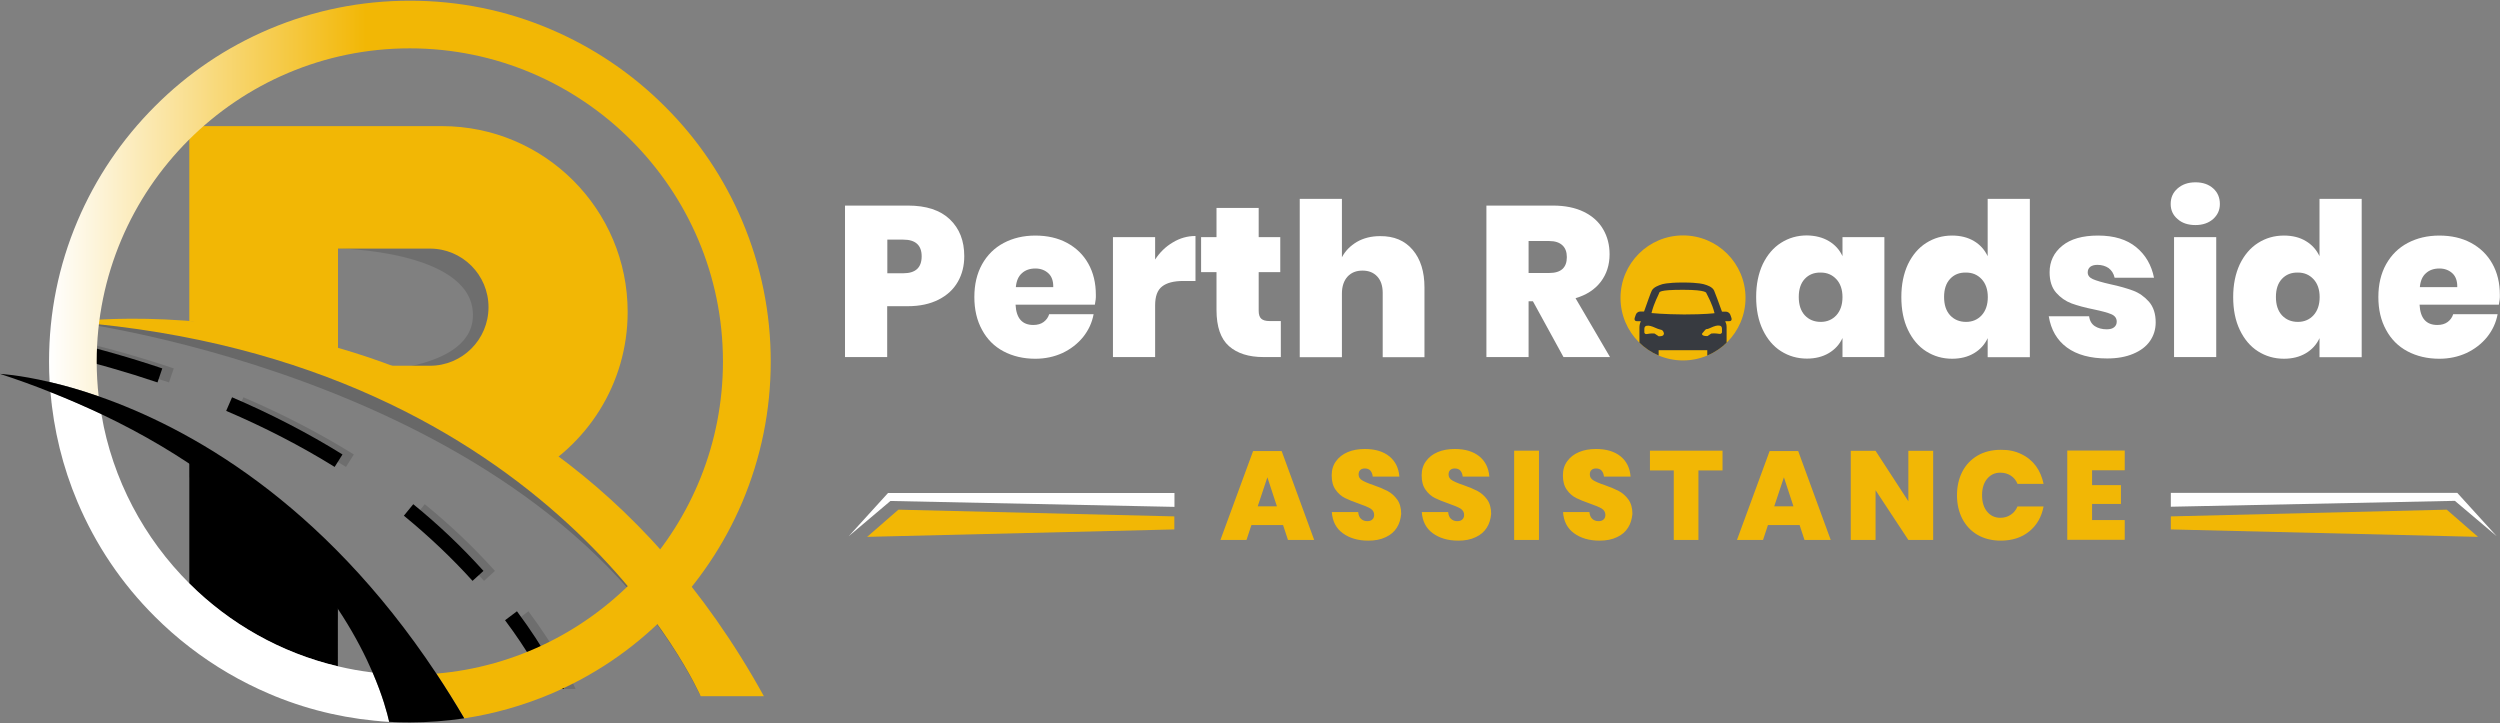 <?xml version="1.0" encoding="utf-8"?>
<!-- Generator: Adobe Illustrator 24.1.2, SVG Export Plug-In . SVG Version: 6.00 Build 0)  -->
<svg version="1.1" id="Layer_1" xmlns="http://www.w3.org/2000/svg" xmlns:xlink="http://www.w3.org/1999/xlink" x="0px" y="0px"
	 viewBox="0 0 1784 516" style="enable-background:new 0 0 1784 516;" xml:space="preserve">
<rect x="0" y="0" width="1784" height="516" fill="#808080" stroke="none"/>
<style type="text/css">
	.st0{opacity:0.19;}
	.st1{opacity:0.14;}
	.st2{fill:#F2B705;}
	.st3{opacity:0.22;}
	.st4{fill:none;}
	.st5{fill:#FFFFFF;}
	.st6{fill:url(#XMLID_5_);}
	.st7{opacity:0.16;fill:#FFFFFF;}
	.st8{opacity:0.14;fill:#FFFFFF;}
	.st9{clip-path:url(#SVGID_2_);fill:#373A40;}
</style>
<g>
	<g id="XMLID_1_">
		<path id="XMLID_35_" class="st0" d="M52,229.7c0,0,337.1,42.8,448,267.1v-44.1C500.1,452.7,289.4,213.5,52,229.7z"/>
		<path id="XMLID_34_" class="st1" d="M120.6,272.9c-21.9-7.4-44.9-14-68.5-19.5l2.4-10.3c23.9,5.6,47.3,12.3,69.5,19.8L120.6,272.9
			z"/>
		<path id="XMLID_33_" class="st1" d="M246.9,333.2c-24-14.9-50-28.3-77.4-40l4.2-9.7c27.8,11.9,54.3,25.6,78.8,40.8L246.9,333.2z"
			/>
		<path id="XMLID_32_" class="st1" d="M345.4,414.5c-14.7-16.3-31.2-31.9-49-46.5l6.7-8.2c18.2,14.8,35,30.8,50.1,47.6L345.4,414.5z
			"/>
		<path id="XMLID_31_" class="st1" d="M410.7,491.6c-3.4-7.8-13.5-28.4-33.6-55.4l-8.5,6.4c16.4,21.9,25.9,39.6,30.4,49H410.7z"/>
		<path id="XMLID_30_" class="st1" d="M255.6,265.2c0,0,85.1,0.9,81.8-42.8c-3.3-43.7-96.1-45.1-96.1-45.1v-16.6l85.5-6.6
			c0,0,60.3,17.2,60.3,32.5c0,15.2-9.9,96.8-9.9,96.8l-60.4-4L255.6,265.2z"/>
		<path id="XMLID_29_" class="st2" d="M241.2,259.2v-81.8h65.6c23.1,0,41.8,18.7,41.8,41.8v0c0,23.1-18.7,41.8-41.8,41.8h-61.5
			c3.4,1.4,6.8,2.9,10.2,4.4c44,19.4,84.1,44.5,120.2,75.3c42.9-22,72.2-66.6,72.2-118.1v0c0-73.2-59.3-132.6-132.6-132.6h-74.2
			h-106v139.1C167.9,234.6,203.9,244.1,241.2,259.2z"/>
		<path id="XMLID_22_" class="st2" d="M545.1,496.8h-45.1c0,0-103.4-239.3-448-267.1C52,229.7,372.8,184.6,545.1,496.8z"/>
		<path id="XMLID_21_" d="M112.4,272.9c-21.9-7.4-44.9-14-68.5-19.5l2.4-10.3c23.9,5.6,47.3,12.3,69.5,19.8L112.4,272.9z"/>
		<path id="XMLID_20_" d="M238.8,333.2c-24-14.9-50-28.3-77.4-40l4.2-9.7c27.8,11.9,54.3,25.6,78.8,40.8L238.8,333.2z"/>
		<path id="XMLID_19_" d="M337.2,414.5c-14.7-16.3-31.2-31.9-49-46.5l6.7-8.2c18.2,14.8,35,30.8,50.1,47.6L337.2,414.5z"/>
		<path id="XMLID_18_" class="st3" d="M135.2,325v15.5c0,0,102.1,78.1,106,102.7v-24.8C241.2,418.3,164.4,326.9,135.2,325z"/>
		<path id="XMLID_17_" d="M402.5,491.6c-3.4-7.8-13.5-28.4-33.6-55.4l-8.5,6.4c16.4,21.9,25.9,39.6,30.4,49H402.5z"/>
		<path id="XMLID_16_" class="st4" d="M72.2,295.5c16.4,96.8,95.3,172.7,193.7,184.4C245.7,433.1,195.1,353.8,72.2,295.5z"/>
		<path id="XMLID_15_" class="st4" d="M311.4,480.7C425.8,471,515.9,374.8,515.9,258c0-123.2-100.2-223.5-223.4-223.5
			S69.1,134.8,69.1,258c0,8.4,0.5,16.7,1.4,24.8C133.9,304.9,229.5,357.1,311.4,480.7z"/>
		<g id="XMLID_12_">
			<path id="XMLID_14_" d="M241.2,418.3c-1.2-1.6-2.4-3.3-3.7-4.9c-20.1-26.2-52.2-58.5-102.4-88.4v91.5c28.8,28.6,65.3,49.4,106,59
				V418.3z"/>
			<path id="XMLID_13_" class="st5" d="M265.9,479.9c-8.4-1-16.6-2.5-24.6-4.4c-40.8-9.6-77.3-30.4-106-59
				c-32.4-32.2-55-74.2-63-121.1c-11.5-5.4-23.5-10.7-36.3-15.7c2.3,27.1,8.7,53.4,19.3,78.5c13,30.7,31.5,58.2,55.2,81.8
				c7.8,7.8,16.1,15.1,24.8,21.8c17.5,13.5,36.6,24.7,57.1,33.4c1.3,0.5,2.5,1,3.8,1.6c26.1,10.6,53.5,16.7,81.6,18.3
				C276.4,509.1,273.1,496.6,265.9,479.9z"/>
		</g>
		<linearGradient id="XMLID_5_" gradientUnits="userSpaceOnUse" x1="35.029" y1="256.552" x2="549.955" y2="256.552">
			<stop  offset="0" style="stop-color:#FFFFFF"/>
			<stop  offset="0.439" style="stop-color:#F2B705"/>
			<stop  offset="1" style="stop-color:#F2B705"/>
		</linearGradient>
		<path id="XMLID_11_" class="st6" d="M529.7,157.8c-13-30.7-31.5-58.2-55.2-81.8c-23.6-23.6-51.2-42.2-81.8-55.2
			C361,7.3,327.2,0.5,292.5,0.5c-34.7,0-68.5,6.8-100.2,20.2c-30.7,13-58.2,31.5-81.8,55.2c-23.6,23.6-42.2,51.2-55.2,81.8
			C41.8,189.5,35,223.2,35,258c0,4.9,0.1,9.7,0.4,14.6c10,2.3,21.8,5.6,35,10.2c-0.9-8.1-1.4-16.4-1.4-24.8
			c0-123.2,100.2-223.5,223.4-223.5S515.9,134.8,515.9,258c0,116.8-90.1,213-204.5,222.7c6.7,10.2,13.4,20.8,19.9,31.9
			c21.1-3.2,41.6-9,61.4-17.3c30.7-13,58.2-31.5,81.8-55.2c23.6-23.6,42.2-51.2,55.2-81.8C543.1,326.5,550,292.8,550,258
			C550,223.2,543.1,189.5,529.7,157.8z"/>
		<path id="XMLID_7_" class="st7" d="M257.9,478.8l25.5,3.8l-3,33l-9.7-0.9C270.6,514.6,269.9,492,257.9,478.8z"/>
		<path id="XMLID_3_" class="st8" d="M35.9,277.1l0.8,10.6c0,0,26.1,7.6,37.4,17.8l-2-17.8L35.9,277.1z"/>
		<path id="XMLID_2_" d="M311.4,480.7c-81.9-123.5-177.5-175.8-241-197.9c-13.2-4.6-25-7.9-35-10.2C13.3,267.4,0,266.8,0,266.8
			c12.5,4.1,24.5,8.4,35.9,13c12.7,5,24.8,10.3,36.3,15.7c122.9,58.3,173.5,137.6,193.7,184.4c7.2,16.7,10.5,29.2,11.8,35.2
			c4.9,0.3,9.8,0.4,14.8,0.4c13.1,0,26.1-1,38.8-2.9C324.8,501.5,318.1,490.8,311.4,480.7z"/>
	</g>
	<g>
		<g>
			<path class="st2" d="M915.6,374.7H893l-3.5,10.6h-18.6l23.3-63.4h20.4l23.2,63.4h-18.7L915.6,374.7z M911.2,361.3l-6.8-20.7
				l-6.9,20.7H911.2z"/>
			<path class="st2" d="M996.8,376.5c-1.8,2.9-4.4,5.2-7.9,6.8c-3.5,1.7-7.6,2.5-12.5,2.5c-7.4,0-13.4-1.8-18.2-5.3
				c-4.8-3.5-7.4-8.6-7.8-15.1h18.8c0.2,2.2,0.9,3.9,2.1,4.9c1.2,1.1,2.7,1.6,4.4,1.6c1.6,0,2.8-0.4,3.6-1.2
				c0.9-0.8,1.3-1.9,1.3-3.3c0-1.9-0.9-3.4-2.6-4.5c-1.7-1-4.5-2.2-8.3-3.5c-4-1.4-7.3-2.7-9.9-4c-2.6-1.3-4.9-3.3-6.7-5.9
				c-1.9-2.6-2.8-6-2.8-10.2c0-4,1-7.4,3.1-10.2c2-2.8,4.8-5,8.4-6.5c3.5-1.5,7.6-2.2,12.1-2.2c7.3,0,13.1,1.7,17.5,5.2
				c4.3,3.5,6.7,8.3,7.2,14.5h-19c-0.2-2-0.9-3.4-1.8-4.4c-1-1-2.3-1.4-3.9-1.4c-1.4,0-2.5,0.4-3.2,1.1c-0.8,0.7-1.2,1.8-1.2,3.2
				c0,1.8,0.9,3.2,2.6,4.2c1.7,1,4.4,2.2,8.1,3.4c4,1.4,7.3,2.8,10,4.2c2.6,1.4,4.9,3.4,6.8,6c1.9,2.6,2.9,6.1,2.9,10.3
				C999.5,370.5,998.6,373.7,996.8,376.5z"/>
			<path class="st2" d="M1061,376.5c-1.8,2.9-4.4,5.2-7.9,6.8c-3.5,1.7-7.6,2.5-12.5,2.5c-7.4,0-13.4-1.8-18.2-5.3
				c-4.8-3.5-7.4-8.6-7.8-15.1h18.8c0.2,2.2,0.9,3.9,2.1,4.9c1.2,1.1,2.7,1.6,4.4,1.6c1.6,0,2.8-0.4,3.6-1.2
				c0.9-0.8,1.3-1.9,1.3-3.3c0-1.9-0.9-3.4-2.6-4.5c-1.7-1-4.5-2.2-8.3-3.5c-4-1.4-7.3-2.7-9.9-4c-2.6-1.3-4.9-3.3-6.7-5.9
				c-1.9-2.6-2.8-6-2.8-10.2c0-4,1-7.4,3.1-10.2c2-2.8,4.8-5,8.4-6.5c3.5-1.5,7.6-2.2,12.1-2.2c7.3,0,13.1,1.7,17.5,5.2
				c4.3,3.5,6.7,8.3,7.2,14.5h-19c-0.2-2-0.9-3.4-1.8-4.4c-1-1-2.3-1.4-3.9-1.4c-1.4,0-2.5,0.4-3.2,1.1c-0.8,0.7-1.2,1.8-1.2,3.2
				c0,1.8,0.9,3.2,2.6,4.2c1.7,1,4.4,2.2,8.1,3.4c4,1.4,7.3,2.8,10,4.2c2.6,1.4,4.9,3.4,6.8,6c1.9,2.6,2.9,6.1,2.9,10.3
				C1063.7,370.5,1062.8,373.7,1061,376.5z"/>
			<path class="st2" d="M1098.2,321.6v63.7h-17.7v-63.7H1098.2z"/>
			<path class="st2" d="M1161.8,376.5c-1.8,2.9-4.4,5.2-7.9,6.8c-3.5,1.7-7.6,2.5-12.5,2.5c-7.4,0-13.4-1.8-18.2-5.3
				c-4.8-3.5-7.4-8.6-7.8-15.1h18.8c0.2,2.2,0.9,3.9,2.1,4.9c1.2,1.1,2.7,1.6,4.4,1.6c1.6,0,2.8-0.4,3.6-1.2
				c0.9-0.8,1.3-1.9,1.3-3.3c0-1.9-0.9-3.4-2.6-4.5c-1.7-1-4.5-2.2-8.3-3.5c-4-1.4-7.3-2.7-9.9-4c-2.6-1.3-4.9-3.3-6.7-5.9
				c-1.9-2.6-2.8-6-2.8-10.2c0-4,1-7.4,3.1-10.2c2-2.8,4.8-5,8.4-6.5c3.5-1.5,7.6-2.2,12.1-2.2c7.3,0,13.1,1.7,17.5,5.2
				c4.3,3.5,6.7,8.3,7.2,14.5h-19c-0.2-2-0.9-3.4-1.8-4.4c-1-1-2.3-1.4-3.9-1.4c-1.4,0-2.5,0.4-3.2,1.1c-0.8,0.7-1.2,1.8-1.2,3.2
				c0,1.8,0.9,3.2,2.6,4.2c1.7,1,4.4,2.2,8.1,3.4c4,1.4,7.3,2.8,10,4.2c2.6,1.4,4.9,3.4,6.8,6c1.9,2.6,2.9,6.1,2.9,10.3
				C1164.5,370.5,1163.6,373.7,1161.8,376.5z"/>
			<path class="st2" d="M1229.2,321.6v14.1H1212v49.6h-17.6v-49.6h-17v-14.1H1229.2z"/>
			<path class="st2" d="M1284.2,374.7h-22.6l-3.5,10.6h-18.6l23.3-63.4h20.4l23.2,63.4h-18.7L1284.2,374.7z M1279.8,361.3l-6.8-20.7
				l-6.9,20.7H1279.8z"/>
			<path class="st2" d="M1379.5,385.3h-17.7l-23.4-35.5v35.5h-17.7v-63.6h17.7l23.4,36v-36h17.7V385.3z"/>
			<path class="st2" d="M1442.3,324c4.3,2,7.8,4.9,10.5,8.5c2.7,3.7,4.5,8,5.5,12.8h-18.6c-1-2.5-2.6-4.5-4.8-5.9
				c-2.2-1.4-4.6-2.1-7.5-2.1c-3.9,0-7,1.5-9.4,4.4c-2.4,2.9-3.6,6.8-3.6,11.7c0,4.9,1.2,8.8,3.6,11.7c2.4,2.9,5.5,4.4,9.4,4.4
				c2.8,0,5.3-0.7,7.5-2.2c2.2-1.4,3.7-3.4,4.8-5.9h18.6c-1.4,7.4-4.8,13.4-10.2,17.8c-5.4,4.4-12.2,6.6-20.4,6.6
				c-6.3,0-11.8-1.4-16.5-4.1c-4.7-2.7-8.3-6.6-10.9-11.5c-2.5-4.9-3.8-10.5-3.8-16.8c0-6.3,1.3-11.9,3.8-16.8
				c2.5-4.9,6.2-8.7,10.9-11.5c4.7-2.7,10.2-4.1,16.5-4.1C1433.2,320.9,1438,321.9,1442.3,324z"/>
			<path class="st2" d="M1492.9,335.7v10.5h20.6v13.4h-20.6v11.5h23.3v14.1h-41v-63.7h41v14.1H1492.9z"/>
		</g>
		<g>
			<path class="st5" d="M633.1,218.6v36.2h-30.1V146.7H648c13,0,23,3.3,29.8,9.8c6.9,6.6,10.3,15.3,10.3,26.3
				c0,6.8-1.5,12.9-4.6,18.3c-3.1,5.4-7.6,9.6-13.7,12.7c-6.1,3.1-13.4,4.7-21.9,4.7H633.1z M657.7,182.9c0-7.9-4.4-11.9-13.1-11.9
				h-11.4v24h11.4C653.3,195,657.7,191,657.7,182.9z"/>
			<path class="st5" d="M781.3,217.4h-56.6c0.5,9.7,4.7,14.5,12.7,14.5c2.9,0,5.4-0.7,7.3-2.1c1.9-1.4,3.3-3.3,4-5.6h31.7
				c-1.1,6-3.6,11.4-7.5,16.3c-3.9,4.8-8.8,8.6-14.7,11.4c-5.9,2.7-12.4,4.1-19.4,4.1c-8.5,0-16.1-1.8-22.7-5.3
				c-6.6-3.5-11.7-8.6-15.3-15.3c-3.7-6.7-5.5-14.5-5.5-23.4c0-9,1.8-16.7,5.5-23.4c3.7-6.6,8.8-11.7,15.4-15.2
				c6.6-3.5,14.1-5.3,22.6-5.3c8.5,0,16.1,1.7,22.6,5.2c6.5,3.5,11.6,8.4,15.2,14.8c3.6,6.4,5.4,13.8,5.4,22.3
				C782.1,212.5,781.8,214.9,781.3,217.4z M748.1,195c-2.4-2.2-5.5-3.4-9.2-3.4c-4,0-7.2,1.1-9.7,3.4c-2.5,2.2-3.9,5.5-4.3,9.9h26.7
				C751.7,200.5,750.5,197.2,748.1,195z"/>
			<path class="st5" d="M836.9,173c5.1-3.1,10.5-4.6,16.2-4.6v32.1h-8.7c-6.7,0-11.8,1.3-15.1,3.9c-3.4,2.6-5,7.1-5,13.5v36.9h-30.1
				v-85.6h30.1v16C827.6,180.1,831.8,176,836.9,173z"/>
			<path class="st5" d="M914,229.2v25.6h-12.4c-10.5,0-18.7-2.6-24.6-7.8c-5.9-5.2-8.9-13.8-8.9-25.8v-27h-11v-25h11v-20.8h30.1
				v20.8h15.4v25h-15.4v27.6c0,2.6,0.6,4.5,1.8,5.6c1.2,1.1,3.1,1.7,5.9,1.7H914z"/>
			<path class="st5" d="M1008.1,178.3c5.6,6.6,8.4,15.5,8.4,26.8v49.8h-29.8v-45.9c0-5-1.3-8.9-3.9-11.7c-2.6-2.8-6.1-4.2-10.5-4.2
				c-4.5,0-8,1.4-10.7,4.3c-2.6,2.9-4,6.9-4,12v45.5h-30.1v-113h30.1v41.7c2.4-4.6,6-8.2,10.7-11c4.7-2.7,10.2-4.1,16.5-4.1
				C994.8,168.4,1002.5,171.7,1008.1,178.3z"/>
			<path class="st5" d="M1115.7,254.8l-21.8-39.8h-3.1v39.8h-30.1V146.7h47.5c8.6,0,16,1.5,22.1,4.5c6.1,3,10.6,7.1,13.7,12.4
				c3.1,5.3,4.6,11.2,4.6,17.9c0,7.5-2.1,14.1-6.3,19.6c-4.2,5.5-10.2,9.4-18,11.7l24.6,42H1115.7z M1090.8,194.8h14.8
				c8.3,0,12.5-3.8,12.5-11.3c0-3.6-1-6.4-3.1-8.4c-2.1-2-5.2-3.1-9.4-3.1h-14.8V194.8z"/>
			<path class="st5" d="M1305,172c4.4,2.6,7.7,6.2,9.8,10.8v-13.6h29.9v85.6h-29.9v-13.6c-2.1,4.6-5.4,8.2-9.8,10.8
				c-4.4,2.6-9.6,3.9-15.6,3.9c-6.8,0-13-1.8-18.5-5.3c-5.5-3.5-9.8-8.6-13-15.3c-3.2-6.7-4.7-14.5-4.7-23.4c0-9,1.6-16.7,4.7-23.4
				c3.2-6.6,7.5-11.7,13-15.2c5.5-3.5,11.6-5.3,18.5-5.3C1295.4,168.1,1300.6,169.4,1305,172z M1287.9,199
				c-2.9,3.1-4.3,7.4-4.3,12.9c0,5.6,1.4,9.9,4.3,13.1c2.9,3.1,6.7,4.7,11.4,4.7c4.5,0,8.2-1.6,11.1-4.7c2.9-3.2,4.4-7.5,4.4-13
				c0-5.4-1.5-9.7-4.4-12.8c-3-3.2-6.7-4.7-11.1-4.7C1294.6,194.4,1290.8,195.9,1287.9,199z"/>
			<path class="st5" d="M1408.6,172c4.4,2.6,7.6,6.2,9.8,10.8v-40.9h30.1v113h-30.1v-13.6c-2.1,4.6-5.4,8.2-9.8,10.8
				c-4.4,2.6-9.6,3.9-15.6,3.9c-6.8,0-13-1.8-18.5-5.3c-5.5-3.5-9.8-8.6-13-15.3c-3.2-6.7-4.7-14.5-4.7-23.4c0-9,1.6-16.7,4.7-23.4
				c3.2-6.6,7.5-11.7,13-15.2c5.5-3.5,11.6-5.3,18.5-5.3C1399,168.1,1404.2,169.4,1408.6,172z M1391.6,199
				c-2.9,3.1-4.3,7.4-4.3,12.9c0,5.6,1.4,9.9,4.3,13.1c2.9,3.1,6.7,4.7,11.4,4.7c4.5,0,8.2-1.6,11.1-4.7c2.9-3.2,4.4-7.5,4.4-13
				c0-5.4-1.5-9.7-4.4-12.8c-3-3.2-6.7-4.7-11.1-4.7C1398.2,194.4,1394.5,195.9,1391.6,199z"/>
			<path class="st5" d="M1524.4,176.4c6.7,5.5,10.9,12.8,12.7,21.8H1509c-0.7-3.1-2.2-5.3-4.3-6.9c-2.2-1.5-4.9-2.3-8-2.3
				c-2.2,0-3.9,0.5-5.1,1.4c-1.2,1-1.8,2.3-1.8,4c0,2.1,1.2,3.7,3.7,4.8c2.5,1.1,6.6,2.3,12.3,3.6c6.6,1.4,12.1,3,16.4,4.6
				c4.3,1.6,8.1,4.3,11.3,7.9c3.2,3.7,4.8,8.6,4.8,14.8c0,5-1.4,9.4-4.1,13.3c-2.7,3.9-6.7,6.9-12,9.1c-5.2,2.2-11.4,3.3-18.5,3.3
				c-12,0-21.6-2.6-28.7-7.8c-7.1-5.2-11.4-12.6-13-22.3h28.8c0.4,3.2,1.8,5.5,4,7c2.3,1.5,5.2,2.3,8.6,2.3c2.3,0,4.1-0.5,5.3-1.5
				c1.2-1,1.8-2.3,1.8-4c0-2.4-1.3-4.2-3.9-5.3c-2.6-1.1-6.7-2.2-12.4-3.4c-6.5-1.3-11.9-2.8-16-4.3c-4.2-1.6-7.8-4.1-10.9-7.6
				c-3.1-3.5-4.7-8.4-4.7-14.6c0-7.7,3-14,9-18.9c6-4.9,14.5-7.3,25.6-7.3C1508.7,168.1,1517.7,170.9,1524.4,176.4z"/>
			<path class="st5" d="M1553.9,134.5c3.3-2.9,7.5-4.4,12.8-4.4c5.3,0,9.5,1.5,12.7,4.4c3.2,2.9,4.7,6.6,4.7,11.1
				c0,4.3-1.6,7.8-4.8,10.7c-3.2,2.8-7.4,4.3-12.6,4.3c-5.3,0-9.6-1.4-12.8-4.3c-3.3-2.8-4.9-6.4-4.9-10.7
				C1549,141,1550.6,137.4,1553.9,134.5z M1581.5,169.2v85.6h-30.1v-85.6H1581.5z"/>
			<path class="st5" d="M1645.4,172c4.4,2.6,7.6,6.2,9.8,10.8v-40.9h30.1v113h-30.1v-13.6c-2.1,4.6-5.4,8.2-9.8,10.8
				c-4.4,2.6-9.6,3.9-15.6,3.9c-6.8,0-13-1.8-18.5-5.3c-5.5-3.5-9.8-8.6-13-15.3c-3.2-6.7-4.7-14.5-4.7-23.4c0-9,1.6-16.7,4.7-23.4
				c3.2-6.6,7.5-11.7,13-15.2c5.5-3.5,11.6-5.3,18.5-5.3C1635.9,168.1,1641.1,169.4,1645.4,172z M1628.4,199
				c-2.9,3.1-4.3,7.4-4.3,12.9c0,5.6,1.4,9.9,4.3,13.1c2.9,3.1,6.7,4.7,11.4,4.7c4.5,0,8.2-1.6,11.1-4.7c2.9-3.2,4.4-7.5,4.4-13
				c0-5.4-1.5-9.7-4.4-12.8c-3-3.2-6.7-4.7-11.1-4.7C1635.1,194.4,1631.3,195.9,1628.4,199z"/>
			<path class="st5" d="M1783.2,217.4h-56.6c0.5,9.7,4.7,14.5,12.7,14.5c2.9,0,5.4-0.7,7.3-2.1c1.9-1.4,3.3-3.3,4-5.6h31.7
				c-1.1,6-3.6,11.4-7.5,16.3c-3.9,4.8-8.8,8.6-14.7,11.4c-5.9,2.7-12.4,4.1-19.4,4.1c-8.5,0-16.1-1.8-22.7-5.3
				c-6.6-3.5-11.7-8.6-15.3-15.3c-3.7-6.7-5.5-14.5-5.5-23.4c0-9,1.8-16.7,5.5-23.4c3.7-6.6,8.8-11.7,15.4-15.2
				c6.6-3.5,14.1-5.3,22.6-5.3c8.5,0,16.1,1.7,22.6,5.2c6.5,3.5,11.6,8.4,15.2,14.8c3.6,6.4,5.4,13.8,5.4,22.3
				C1784,212.5,1783.7,214.9,1783.2,217.4z M1750,195c-2.4-2.2-5.5-3.4-9.2-3.4c-4,0-7.2,1.1-9.7,3.4c-2.5,2.2-3.9,5.5-4.3,9.9h26.7
				C1753.6,200.5,1752.4,197.2,1750,195z"/>
		</g>
		<g>
			<defs>
				<ellipse id="SVGID_1_" cx="1201" cy="212.6" rx="44.6" ry="44.6"/>
			</defs>
			<use xlink:href="#SVGID_1_"  style="overflow:visible;fill:#F2B705;"/>
			<clipPath id="SVGID_2_">
				<use xlink:href="#SVGID_1_"  style="overflow:visible;"/>
			</clipPath>
			<path class="st9" d="M1235.6,227l-0.8-2.3c-0.4-1.3-1.9-2.3-3.1-2.3h-2.9c-2.2-6-4.8-13.3-5.6-15c-1.2-2.7-5-3.9-7.1-4.5
				c0,0-3.5-1.3-15.1-1.3c-11.7,0-15.1,1.3-15.1,1.3c-2.4,0.8-5.9,2-7.2,4.5c-0.7,1.3-3.3,8.7-5.5,14.9h-2.8c-1.3,0-2.7,1-3.1,2.3
				l-0.8,2.3c-0.4,1.3,0.2,2.3,1.5,2.3h2.9c-0.4,1-0.6,1.6-0.6,1.6c-0.2,0.4-0.4,2.1-0.4,2.6v21c0,1.3,1.1,2.4,2.4,2.4h8.9
				c1.3,0,2.4-1.1,2.4-2.4v-4.5h34.7v4.5c0,1.3,1.1,2.4,2.4,2.4h9c1.3,0,2.4-1.1,2.4-2.4v-21c0-0.4-0.1-2.2-0.4-2.6
				c0,0-0.2-0.6-0.6-1.6h2.8C1235.3,229.3,1236,228.3,1235.6,227z M1183.7,240l-3-2c-5.5-0.4-6.2,1.5-7.3-0.6v-2.5
				c0-2.4,1.4-2.5,3-2.5c1.5,0,4.5,1.3,6.5,2.2c2.2,1,3.7,0.1,4.5,3.3C1187.3,239.3,1186.5,240,1183.7,240z M1178.5,223.4
				c1.9-7.6,5-12.8,5.4-14.1c0.3-0.9-0.4-2.5,17.1-2.5c17.6,0,16.6,2.4,16.7,2.5c0.8,1.7,4.1,7.3,5.8,14.2c0,0-6.6,0.9-21.7,0.9
				C1186.8,224.3,1178.5,223.4,1178.5,223.4z M1214.8,237.8c3.5-4.3,2.4-2.4,4.5-3.3c1.9-0.9,5-2.2,6.5-2.2c1.6,0,3,0.1,3,2.5v2.5
				c-1.1,2-2.1,0.2-7.6,0.7l-2.7,1.8C1215.6,240,1213.9,238.9,1214.8,237.8z"/>
		</g>
		<g>
			<path class="st2" d="M838,368.5l-196.9-4.8l-22.3,19.4l219.2-5.3V368.5"/>
			<path class="st5" d="M838,351.8H633.7l-28.1,30.9l29.8-25.2l202.7,4.2V351.8"/>
		</g>
		<g>
			<path class="st2" d="M1549.1,368.5v9.3l219.2,5.3l-22.3-19.4L1549.1,368.5"/>
			<path class="st5" d="M1549.1,351.8v9.8l202.7-4.2l29.8,25.2l-28.1-30.9H1549.1"/>
		</g>
	</g>
</g>
</svg>
